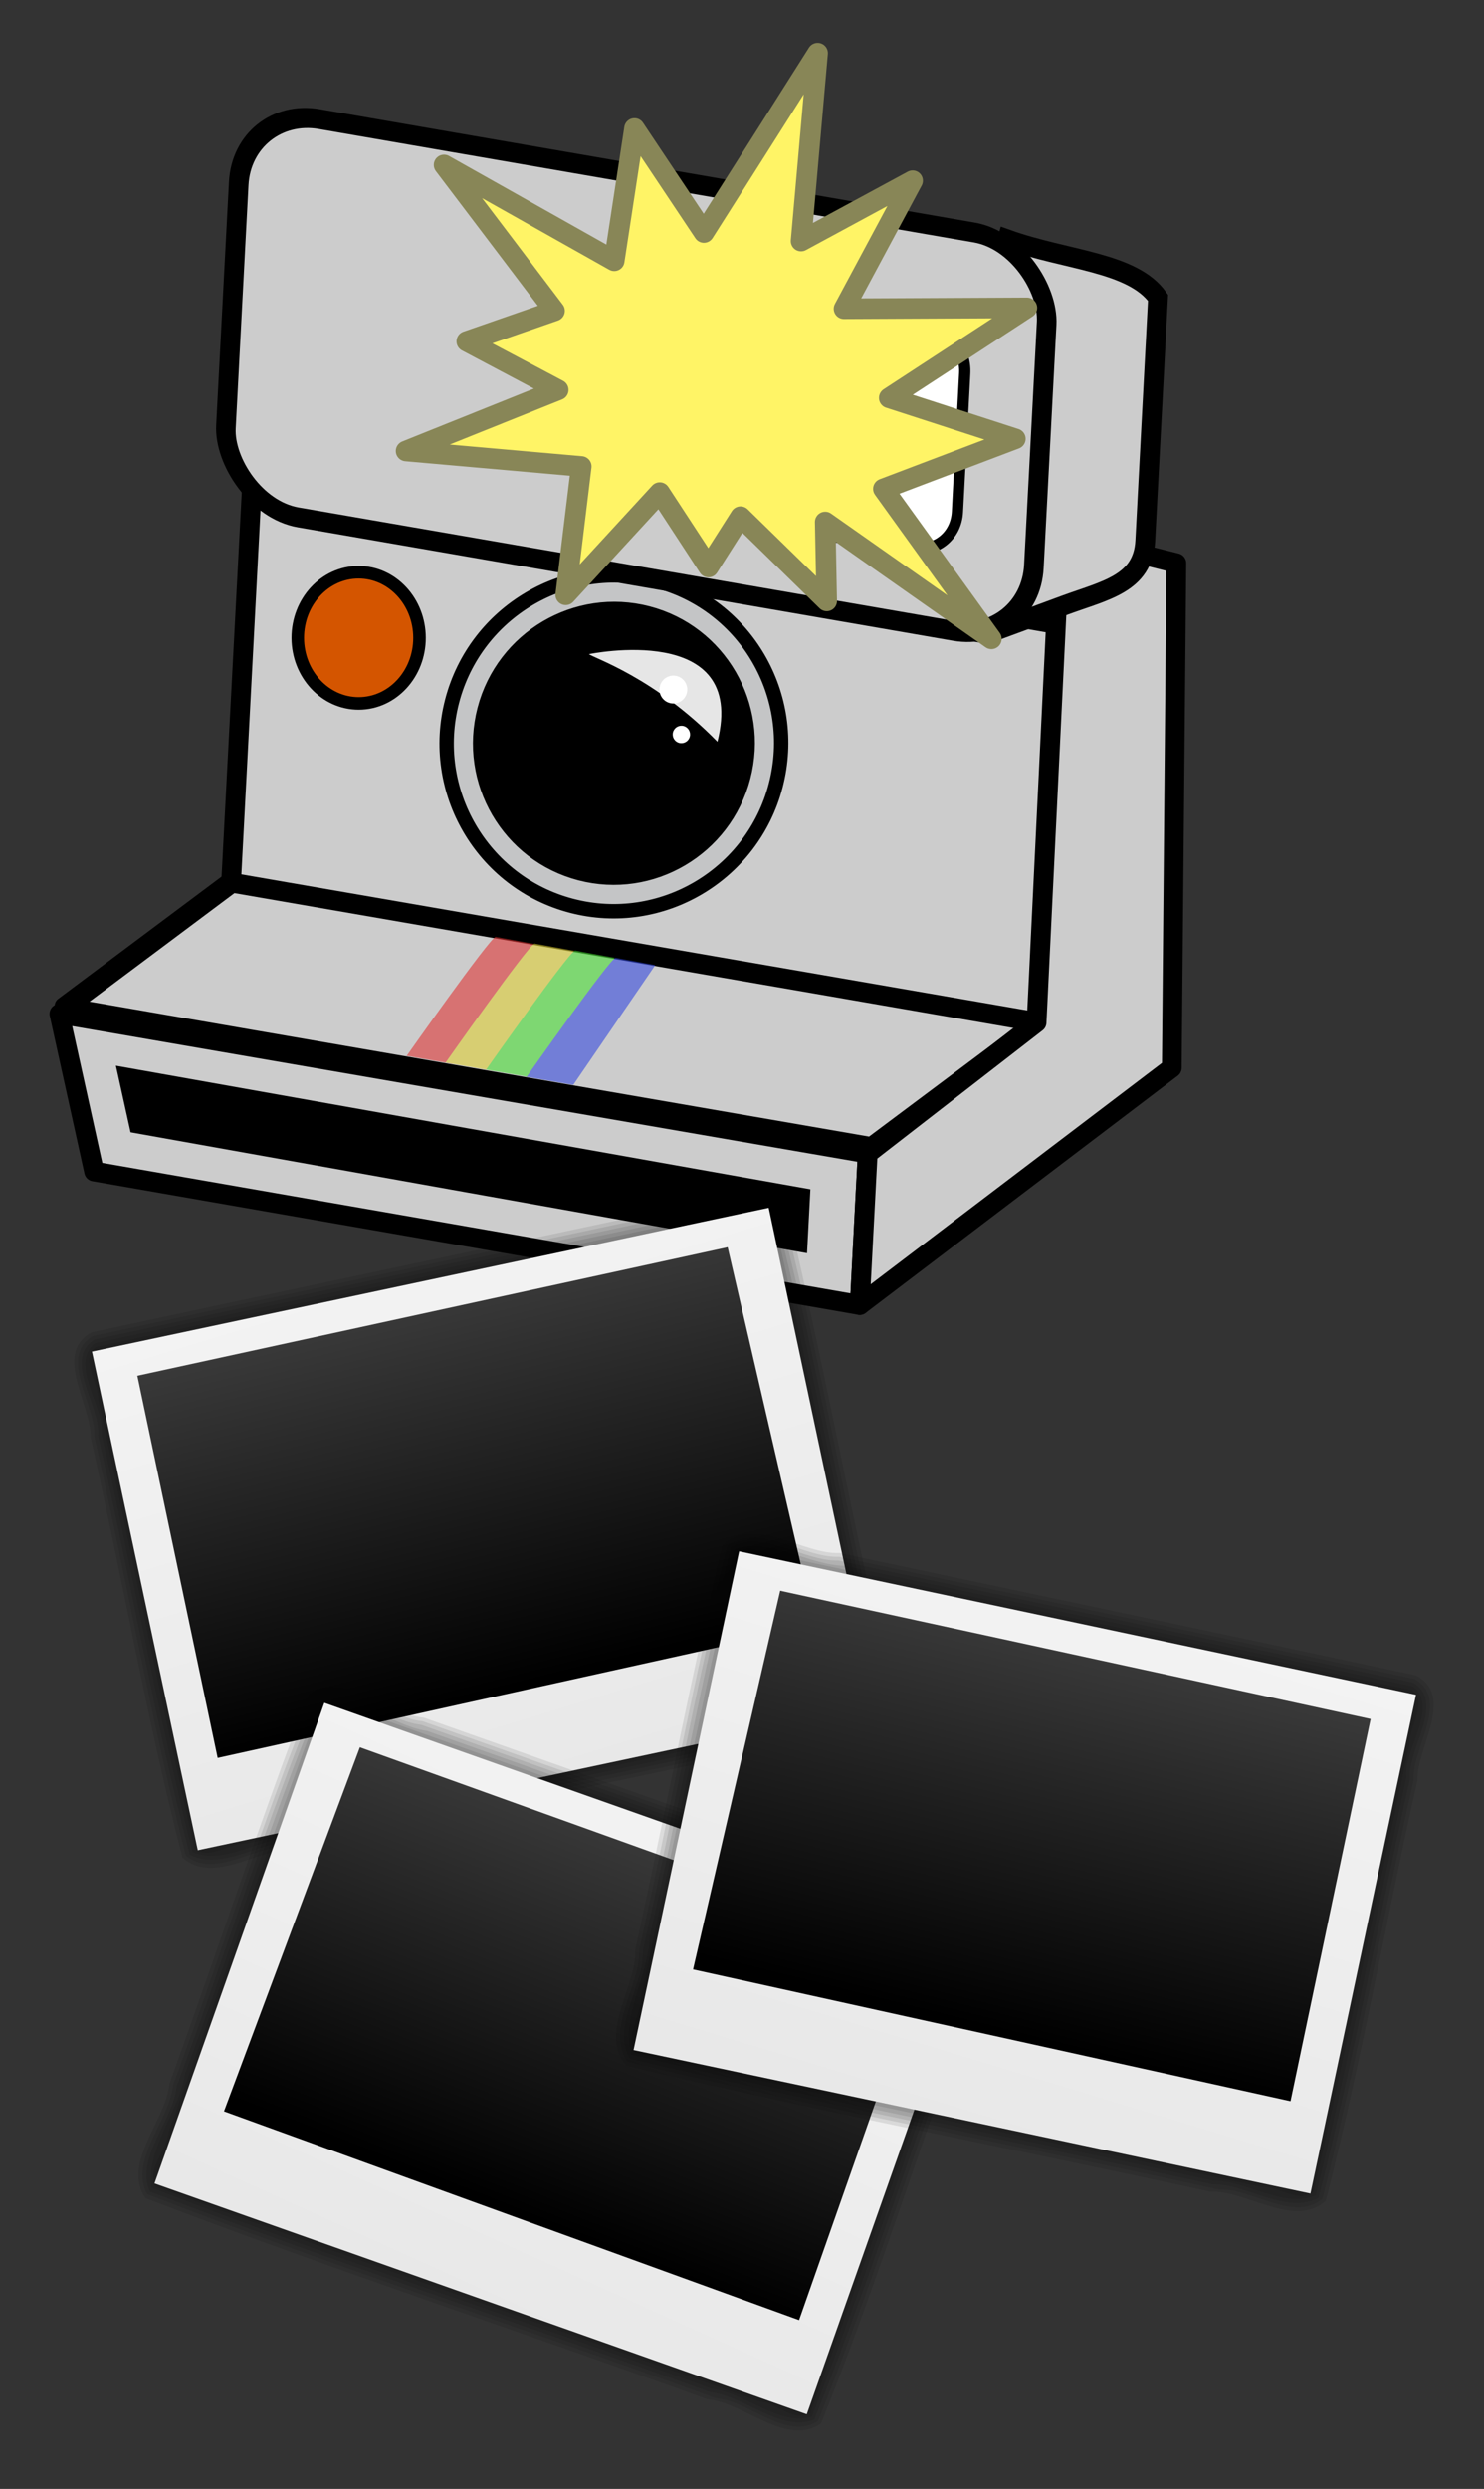 <?xml version="1.0" encoding="UTF-8" standalone="no"?>
<svg
   xmlns:dc="http://purl.org/dc/elements/1.1/"
   xmlns:cc="http://creativecommons.org/ns#"
   xmlns:rdf="http://www.w3.org/1999/02/22-rdf-syntax-ns#"
   xmlns:svg="http://www.w3.org/2000/svg"
   xmlns="http://www.w3.org/2000/svg"
   xmlns:xlink="http://www.w3.org/1999/xlink"
   xmlns:sodipodi="http://sodipodi.sourceforge.net/DTD/sodipodi-0.dtd"
   xmlns:inkscape="http://www.inkscape.org/namespaces/inkscape"
   width="289.126"
   height="484.563"
   id="svg2"
   version="1.1"
   inkscape:version="0.91 r13725"
   sodipodi:docname="instantcameraflash.svg"
   inkscape:export-filename="/media/sdb1/_GRAFIKA/2016_05_citizen_monitoring/clipart/spectrum, zareni/Cartoon_Sentinels.svg.png"
   inkscape:export-xdpi="179.69118"
   inkscape:export-ydpi="179.69118">
  <rect width="100%" height="100%" fill="#333333" stroke="none"/>
  <defs
     id="defs15">
    <marker
       style="overflow:visible"
       id="DotM"
       refX="0"
       refY="0"
       orient="auto"
       inkscape:stockid="DotM">
      <path
         inkscape:connector-curvature="0"
         transform="matrix(0.4,0,0,0.4,2.96,0.4)"
         style="fill-rule:evenodd;stroke:#000000;stroke-width:1pt"
         d="m -2.5,-1 c 0,2.76 -2.24,5 -5,5 -2.76,0 -5,-2.24 -5,-5 0,-2.76 2.24,-5 5,-5 2.76,0 5,2.24 5,5 z"
         id="path8413" />
    </marker>
    <radialGradient
       id="radialGradient3968-1"
       gradientUnits="userSpaceOnUse"
       cy="15.716"
       cx="18.248"
       gradientTransform="scale(1,1)"
       r="29.993">
      <stop
         id="stop3964-7"
         stop-color="#d3e9ff"
         offset="0" />
      <stop
         id="stop4134-4"
         stop-color="#d3e9ff"
         offset=".155" />
      <stop
         id="stop4346-0"
         stop-color="#4074ae"
         offset=".75" />
      <stop
         id="stop3966-9"
         stop-color="#36486c"
         offset="1" />
    </radialGradient>
    <radialGradient
       id="radialGradient4356-4"
       gradientUnits="userSpaceOnUse"
       cy="10.476"
       cx="11.827"
       gradientTransform="scale(1.179,0.848)"
       r="32.665">
      <stop
         id="stop4352-8"
         stop-color="#fff"
         offset="0" />
      <stop
         id="stop4354-8"
         stop-color="#fff"
         stop-opacity="0"
         offset="1" />
    </radialGradient>
    <radialGradient
       id="radialGradient4756-4"
       fx="18.934"
       fy="17.81"
       gradientUnits="userSpaceOnUse"
       cy="17.486"
       cx="18.634"
       gradientTransform="scale(1.037,0.964)"
       r="40.693">
      <stop
         id="stop4752-5"
         stop-color="#fff"
         offset="0" />
      <stop
         id="stop4758-5"
         stop-color="#fefefe"
         offset=".379" />
      <stop
         id="stop4754-1"
         stop-color="#1d1d1d"
         offset="1" />
    </radialGradient>
    <radialGradient
       id="radialGradient4132-7"
       gradientUnits="userSpaceOnUse"
       cy="12.142"
       cx="15.601"
       gradientTransform="scale(1,1)"
       r="43.527">
      <stop
         id="stop4128-8"
         stop-color="#fff"
         offset="0" />
      <stop
         id="stop4130-3"
         stop-color="#fff"
         stop-opacity=".165"
         offset="1" />
    </radialGradient>
    <linearGradient
       y2="856.379"
       x2="54.174"
       y1="1021.203"
       x1="68.16"
       gradientTransform="translate(7.0000001e-6,-2.4092703e-6)"
       gradientUnits="userSpaceOnUse"
       id="linearGradient9547"
       xlink:href="#linearGradient3633"
       inkscape:collect="always" />
    <linearGradient
       id="linearGradient3633"
       inkscape:collect="always">
      <stop
         id="stop3635"
         offset="0"
         style="stop-color:#e6e6e6;stop-opacity:1" />
      <stop
         id="stop3637"
         offset="1"
         style="stop-color:#ffffff;stop-opacity:1" />
    </linearGradient>
    <linearGradient
       y2="924.185"
       x2="43.729"
       y1="1001.552"
       x1="46.385"
       gradientUnits="userSpaceOnUse"
       id="linearGradient9549"
       xlink:href="#linearGradient2835"
       inkscape:collect="always"
       gradientTransform="matrix(0.971,-0.003,0.035,0.894,-33.209,99.627)" />
    <linearGradient
       inkscape:collect="always"
       id="linearGradient2835">
      <stop
         style="stop-color:#000000;stop-opacity:1;"
         offset="0"
         id="stop2837" />
      <stop
         style="stop-color:#4d4d4d;stop-opacity:1"
         offset="1"
         id="stop2839" />
    </linearGradient>
    <linearGradient
       id="linearGradient2822-0-4">
      <stop
         id="stop2823-1-0"
         offset="0"
         style="stop-color:#ffffff;stop-opacity:1;" />
      <stop
         id="stop2824-3-6"
         offset="1"
         style="stop-color:#cacaca;stop-opacity:0;" />
    </linearGradient>
    <linearGradient
       inkscape:collect="always"
       xlink:href="#linearGradient3633"
       id="linearGradient11775"
       gradientUnits="userSpaceOnUse"
       gradientTransform="translate(7.0000001e-6,-2.4092703e-6)"
       x1="68.16"
       y1="1021.203"
       x2="54.174"
       y2="856.379" />
    <linearGradient
       inkscape:collect="always"
       xlink:href="#linearGradient2835"
       id="linearGradient11777"
       gradientUnits="userSpaceOnUse"
       gradientTransform="matrix(0.971,-0.003,0.035,0.894,-33.209,99.627)"
       x1="46.385"
       y1="1001.552"
       x2="43.729"
       y2="924.185" />
    <linearGradient
       inkscape:collect="always"
       xlink:href="#linearGradient3633"
       id="linearGradient11809"
       gradientUnits="userSpaceOnUse"
       gradientTransform="translate(7.0000001e-6,-2.4092703e-6)"
       x1="68.16"
       y1="1021.203"
       x2="54.174"
       y2="856.379" />
    <linearGradient
       inkscape:collect="always"
       xlink:href="#linearGradient2835"
       id="linearGradient11811"
       gradientUnits="userSpaceOnUse"
       gradientTransform="matrix(0.971,-0.003,0.035,0.894,-33.209,99.627)"
       x1="46.385"
       y1="1001.552"
       x2="43.729"
       y2="924.185" />
  </defs>
  <sodipodi:namedview
     pagecolor="#ffffff"
     bordercolor="#666666"
     borderopacity="1"
     objecttolerance="10"
     gridtolerance="10"
     guidetolerance="10"
     inkscape:pageopacity="0"
     inkscape:pageshadow="2"
     inkscape:window-width="1916"
     inkscape:window-height="1035"
     id="namedview13"
     showgrid="false"
     inkscape:zoom="0.59377856"
     inkscape:cx="128.13541"
     inkscape:cy="274.50291"
     inkscape:window-x="4"
     inkscape:window-y="1"
     inkscape:window-maximized="1"
     inkscape:current-layer="g3937-4"
     showguides="true"
     inkscape:guide-bbox="true"
     fit-margin-top="10"
     fit-margin-left="10"
     fit-margin-bottom="10"
     fit-margin-right="10" />
  <g
     id="g4429"
     transform="matrix(0.889,0.458,-0.458,0.889,-2660.913,1446.947)" />
  <flowRoot
     xml:space="preserve"
     id="flowRoot9727"
     style="font-style:normal;font-variant:normal;font-weight:bold;font-stretch:normal;font-size:3px;line-height:125%;font-family:Arial;-inkscape-font-specification:'Arial Bold';text-align:start;letter-spacing:0px;word-spacing:0px;writing-mode:lr-tb;text-anchor:start;fill:#000000;fill-opacity:1;stroke:none"
     transform="translate(-634.599,11.881)"><flowRegion
       id="flowRegion9729"><rect
         id="rect9731"
         width="103.395"
         height="40.459"
         x="61.138"
         y="721.617" /></flowRegion><flowPara
       id="flowPara9733"
       style="font-size:64px">...</flowPara></flowRoot>  <g
     transform="translate(-1429.823,2230.207)"
     id="layer1-33"
     inkscape:label="Layer 1"
     inkscape:export-xdpi="179.68645"
     inkscape:export-ydpi="179.68645">
    <g
       id="g8321"
       transform="matrix(0.889,0.458,-0.458,0.889,-222.574,-863.594)" />
    <g
       inkscape:export-ydpi="119.93222"
       inkscape:export-xdpi="119.93222"
       inkscape:export-filename="I:\Support\Dealer Training\2014 Online\GPS 100\Images\atmospheric conditions.png"
       transform="matrix(0.999,0.052,-0.052,0.999,-124.65,-148.547)"
       id="g9419">
      <g
         id="g3937-4"
         transform="matrix(0.359,-0.096,0.096,0.359,1475.322,-2255.512)">
        <g
           id="g11932"
           transform="matrix(4,0,0,4,-284.826,-2829.593)">
          <g
             transform="matrix(-1.78,-0.963,-0.963,1.78,715.784,149.683)"
             id="g8903">
            <rect
               ry="0"
               transform="matrix(-0.993,-0.115,-0.232,0.973,0,0)"
               y="438.415"
               x="-230.58"
               height="25.794"
               width="53.103"
               id="rect8855"
               style="fill:#cccccc;fill-opacity:1;stroke:#000000;stroke-width:1.283;stroke-miterlimit:4;stroke-dasharray:none;stroke-opacity:1" />
            <g
               style="stroke:#000000;stroke-width:1.002;stroke-miterlimit:4;stroke-dasharray:none;stroke-opacity:1"
               id="g8843"
               transform="matrix(-0.318,-0.01,-0.01,0.319,144.01,360.181)"
               inkscape:export-filename="/home/roger/mis-dibujos/open/path9303.png"
               inkscape:export-xdpi="90"
               inkscape:export-ydpi="90">
              <circle
                 r="26.517"
                 cy="277.828"
                 cx="144.704"
                 transform="matrix(1.057,0,0,1.057,-25.005,31.091)"
                 id="path8845"
                 style="fill:#000000;fill-opacity:1;fill-rule:nonzero;stroke:none;stroke-width:0.948;stroke-miterlimit:4;stroke-dasharray:none;stroke-opacity:1" />
              <path
                 inkscape:connector-curvature="0"
                 id="path8847"
                 d="m 128.034,290.759 c -18.786,0 -34.037,15.251 -34.037,34.037 0,18.786 15.251,34.037 34.037,34.037 18.786,0 34.007,-15.251 34.007,-34.037 0,-18.786 -15.221,-34.037 -34.007,-34.037 z m 0,6.807 c 15.027,0 27.2,12.203 27.2,27.23 0,15.027 -12.173,27.23 -27.2,27.23 -15.027,1e-5 -27.23,-12.203 -27.23,-27.23 0,-15.027 12.203,-27.23 27.23,-27.23 z"
                 style="fill:#c4c5c6;fill-opacity:1;fill-rule:nonzero;stroke:#000000;stroke-width:2.922;stroke-linecap:square;stroke-linejoin:round;stroke-miterlimit:4;stroke-dasharray:none;stroke-dashoffset:0;stroke-opacity:1" />
              <path
                 inkscape:connector-curvature="0"
                 sodipodi:nodetypes="ccc"
                 id="path8849"
                 d="m 118.524,308.582 c 0,0 29.59,-14.643 29.799,10.607 -15.624,-9.382 -28.789,-10.102 -29.799,-10.607 z"
                 style="fill:#e6e6e6;fill-rule:evenodd;stroke:none;stroke-width:1.002;stroke-linecap:butt;stroke-linejoin:miter;stroke-miterlimit:4;stroke-dasharray:none;stroke-opacity:1" />
              <ellipse
                 ry="3.712"
                 rx="2.828"
                 cy="311.491"
                 cx="179.959"
                 style="fill:#ffffff;fill-opacity:1;fill-rule:nonzero;stroke:none;stroke-width:1.837;stroke-miterlimit:4;stroke-dasharray:none;stroke-opacity:1"
                 id="path8851"
                 transform="matrix(0.625,0,0,0.476,28.378,171.337)" />
              <ellipse
                 ry="3.712"
                 rx="2.828"
                 cy="311.491"
                 cx="179.959"
                 transform="matrix(1,0,0,0.762,-42.996,73.854)"
                 id="path8853"
                 style="fill:#ffffff;fill-opacity:1;fill-rule:nonzero;stroke:none;stroke-width:1.148;stroke-miterlimit:4;stroke-dasharray:none;stroke-opacity:1" />
              <ellipse
                 ry="13.301"
                 rx="12.391"
                 transform="matrix(0.967,-0.253,0.255,0.967,0,0)"
                 cy="325.144"
                 cx="-10.93"
                 id="path11894"
                 style="opacity:1;fill:#d45500;fill-opacity:1;fill-rule:evenodd;stroke:#000000;stroke-width:2.553;stroke-linecap:round;stroke-linejoin:round;stroke-miterlimit:4;stroke-dasharray:none;stroke-opacity:1" />
            </g>
            <path
               sodipodi:nodetypes="ccccc"
               inkscape:connector-curvature="0"
               id="rect8894"
               d="m -230.58,464.174 53.103,0 -10.427,9.855 -53.103,0 z"
               style="fill:#cccccc;fill-opacity:1;stroke:#000000;stroke-width:1.283;stroke-linecap:round;stroke-linejoin:round;stroke-miterlimit:4;stroke-opacity:1"
               transform="matrix(-0.993,-0.115,-0.232,0.973,0,0)" />
            <path
               style="fill:#cccccc;fill-opacity:1;stroke:#000000;stroke-width:1.278;stroke-linecap:round;stroke-linejoin:round;stroke-miterlimit:4;stroke-opacity:1"
               d="m 124.5,498.594 -49.987,-5.728 2.277,-9.546 52.748,6.127 z"
               id="path8897"
               inkscape:connector-curvature="0"
               sodipodi:nodetypes="ccccc" />
            <path
               sodipodi:nodetypes="cccccccc"
               inkscape:connector-curvature="0"
               id="path8899"
               d="m 59.472,472.438 15.04,20.429 2.277,-9.546 -8.091,-11.222 6.764,-27.888 -3.572,-3.03 -3.469,-0.144 z"
               style="fill:#cccccc;fill-opacity:1;stroke:#000000;stroke-width:1.278;stroke-linecap:round;stroke-linejoin:round;stroke-miterlimit:4;stroke-opacity:1" />
            <path
               sodipodi:nodetypes="ccsssssc"
               inkscape:connector-curvature="0"
               id="rect8859"
               d="m 84.831,424.041 c -4.062,0.227 -8.175,-0.896 -10.419,0.862 l -3.655,15.321 c -0.646,2.706 1.591,3.804 3.823,5.464 l 3.81,2.834 c 2.232,1.66 5.508,-1.599 6.154,-4.305 l 3.655,-15.321 c 0.646,-2.706 -1.136,-3.194 -3.368,-4.854 z"
               style="fill:#cccccc;fill-opacity:1;stroke:#000000;stroke-width:1.278;stroke-miterlimit:4;stroke-opacity:1" />
            <rect
               style="fill:#cccccc;fill-opacity:1;stroke:#000000;stroke-width:1.283;stroke-miterlimit:4;stroke-dasharray:none;stroke-opacity:1"
               id="rect8857"
               width="53.103"
               height="25.794"
               x="-232.477"
               y="414.195"
               transform="matrix(-0.993,-0.115,-0.232,0.973,0,0)"
               ry="5.022" />
            <path
               sodipodi:nodetypes="sssssssss"
               inkscape:connector-curvature="0"
               id="rect8862"
               d="m 103.205,432.659 -14.664,-1.983 c -1.571,-0.212 -3.139,0.911 -3.507,2.454 l -2.083,8.731 c -0.368,1.542 0.608,2.902 2.179,3.114 l 14.664,1.983 c 1.571,0.212 3.139,-0.911 3.507,-2.454 l 2.083,-8.731 c 0.368,-1.542 -0.608,-2.902 -2.179,-3.114 z"
               style="fill:#ffffff;fill-opacity:1;stroke:#000000;stroke-width:0.729;stroke-miterlimit:4;stroke-opacity:1" />
            <polygon
               style="fill:#fff466;stroke:#888657;stroke-width:3.935;stroke-linecap:round;stroke-linejoin:round;stroke-miterlimit:7;stroke-dasharray:none;stroke-opacity:1"
               points="127.083,116.406 102.09,91.312 125.551,77.836 100.442,73.93 123.771,52.727 89.176,58.445 98.286,32.141 78.997,46.953 76.435,10.906 60.356,48.289 44.052,30.703 44.239,56.352 9.122,43.383 34.458,67.625 18.771,76.062 37.552,82.461 10.606,98.633 44.231,96.242 45.177,121 59.88,98.805 71.356,111.414 75.896,100.906 94.771,114.234 92.083,99.344 "
               id="polygon8262-3"
               transform="matrix(-0.335,-0.043,-0.043,0.335,126.099,415.587)" />
            <path
               sodipodi:nodetypes="ccccc"
               inkscape:connector-curvature="0"
               id="path8901"
               d="m 122.821,495.24 -43.793,-4.831 0.849,-3.56 44.823,4.98 z"
               style="fill:#000000;fill-opacity:1;stroke:#000000;stroke-width:0.477;stroke-miterlimit:4;stroke-opacity:1" />
            <g
               style="opacity:0.586"
               transform="translate(-2.203,-0.234)"
               id="g11904">
              <path
                 style="fill:#df3333;fill-opacity:1;fill-rule:evenodd;stroke:none;stroke-width:1.329px;stroke-linecap:butt;stroke-linejoin:miter;stroke-opacity:1"
                 d="m 106.065,476.922 c 0.357,0.21 3.343,9.011 3.343,9.011 l -3.043,-0.352 -2.901,-8.935 z"
                 id="path11896"
                 inkscape:connector-curvature="0"
                 sodipodi:nodetypes="ccccc" />
              <path
                 sodipodi:nodetypes="ccccc"
                 inkscape:connector-curvature="0"
                 id="path11898"
                 d="m 103.525,476.626 c 0.357,0.21 3.343,9.011 3.343,9.011 l -3.043,-0.352 -2.901,-8.935 z"
                 style="fill:#dfd033;fill-opacity:1;fill-rule:evenodd;stroke:none;stroke-width:1.329px;stroke-linecap:butt;stroke-linejoin:miter;stroke-opacity:1" />
              <path
                 style="fill:#48df33;fill-opacity:1;fill-rule:evenodd;stroke:none;stroke-width:1.329px;stroke-linecap:butt;stroke-linejoin:miter;stroke-opacity:1"
                 d="m 100.881,476.318 c 0.357,0.21 3.343,9.011 3.343,9.011 l -3.043,-0.352 -2.901,-8.935 z"
                 id="path11900"
                 inkscape:connector-curvature="0"
                 sodipodi:nodetypes="ccccc" />
              <path
                 sodipodi:nodetypes="ccccc"
                 inkscape:connector-curvature="0"
                 id="path11902"
                 d="m 98.232,476.026 c 0.357,0.21 3.343,9.011 3.343,9.011 l -3.043,-0.352 -2.901,-8.935 z"
                 style="fill:#3347df;fill-opacity:1;fill-rule:evenodd;stroke:none;stroke-width:1.329px;stroke-linecap:butt;stroke-linejoin:miter;stroke-opacity:1" />
            </g>
          </g>
          <g
             id="g11729">
            <g
               transform="translate(80,0)"
               id="g3849-3">
              <path
                 inkscape:connector-curvature="0"
                 id="path3851-9"
                 d="m -68.656,1004.531 c 28.552,0 57.104,10e-5 85.656,0 0,-20.583 0,-41.167 0,-61.75 -28.552,0 -57.104,0 -85.656,0 0,20.583 0,41.167 0,61.75 z"
                 style="opacity:0.091;fill:#000000;fill-opacity:1;fill-rule:evenodd;stroke:none" />
              <path
                 inkscape:connector-curvature="0"
                 id="path3855-8"
                 d="m -69.156,1005.031 c 28.885,0 57.771,10e-5 86.656,0 0,-20.917 0,-41.833 0,-62.75 -28.885,0 -57.771,0 -86.656,0 0,20.917 0,41.833 0,62.75 z"
                 style="opacity:0.091;fill:#000000;fill-opacity:1;fill-rule:evenodd;stroke:none" />
              <path
                 inkscape:connector-curvature="0"
                 id="path3859-8"
                 d="m -69.656,1005.531 c 29.219,10e-5 58.438,0 87.656,0 0,-21.25 0,-42.5 0,-63.75 -29.219,0 -58.438,0 -87.656,0 0,21.25 0,42.5 0,63.75 z"
                 style="opacity:0.091;fill:#000000;fill-opacity:1;fill-rule:evenodd;stroke:none" />
              <path
                 inkscape:connector-curvature="0"
                 id="path3863-0"
                 d="m -70.156,941.312 c 0.021,21.562 -0.042,43.208 0.031,64.719 29.51,-0.062 59.271,0.125 88.625,-0.094 -0.063,-21.52 0.126,-43.292 -0.094,-64.656 -29.51,0.021 -59.104,-0.042 -88.562,0.031 z"
                 style="opacity:0.091;fill:#000000;fill-opacity:1;fill-rule:evenodd;stroke:none" />
              <path
                 inkscape:connector-curvature="0"
                 id="path3867-8"
                 d="m -70.281,940.812 c -1.104,1.456 0.037,4.173 -0.375,6 0.063,19.848 -0.126,39.744 0.094,59.562 13.14,0.369 26.587,0.049 39.844,0.156 16.506,-0.063 33.129,0.126 49.562,-0.094 C 19.211,990.758 18.894,974.79 19,959 c -0.119,-5.998 0.229,-12.227 -0.156,-18.094 -29.59,-0.292 -59.391,-0.041 -89.062,-0.125 l -0.062,0.031 z"
                 style="opacity:0.091;fill:#000000;fill-opacity:1;fill-rule:evenodd;stroke:none" />
              <path
                 inkscape:connector-curvature="0"
                 style="opacity:0.091;fill:#000000;fill-opacity:1;fill-rule:evenodd;stroke:none"
                 d="m -70.21,940.296 88.77,0 c 0.519,0 0.938,0.418 0.938,0.938 l 0,64.869 c 0,0.519 -0.418,0.938 -0.938,0.938 l -88.77,0 c -0.519,0 -0.938,-0.418 -0.938,-0.938 l 0,-64.869 c 0,-0.519 0.418,-0.938 0.938,-0.938 z"
                 id="path3871-7" />
              <path
                 inkscape:connector-curvature="0"
                 id="path3873-7"
                 d="m -70.5,939.812 c -2.44,1.087 -0.576,4.823 -1.156,6.906 0.085,19.97 -0.169,40.01 0.125,59.937 1.384,2.059 4.728,0.289 6.812,0.875 27.958,-0.084 55.999,0.168 83.906,-0.125 1.954,-1.683 0.237,-5.052 0.812,-7.312 -0.085,-19.817 0.169,-39.682 -0.125,-59.469 -1.653,-2.028 -5.05,-0.249 -7.312,-0.844 -27.687,0.021 -55.38,-0.042 -83.062,0.031 z"
                 style="opacity:0.091;fill:#000000;fill-opacity:1;fill-rule:evenodd;stroke:none" />
              <path
                 inkscape:connector-curvature="0"
                 id="path3877-8"
                 d="m -70.562,939.312 c -3.923,2.097 -0.408,8.414 -1.594,11.906 0.206,18.615 -0.399,37.38 0.281,55.906 3.651,2.635 9.384,-0.062 13.656,0.906 25.938,-0.239 52.111,0.471 77.906,-0.344 2.369,-4.452 -0.063,-10.625 0.812,-15.594 -0.281,-17.294 0.542,-34.864 -0.375,-52 -4.084,-2.43 -9.959,0.105 -14.562,-0.812 -25.374,0.021 -50.755,-0.042 -76.125,0.031 z"
                 style="opacity:0.091;fill:#000000;fill-opacity:1;fill-rule:evenodd;stroke:none" />
              <path
                 inkscape:connector-curvature="0"
                 id="path3881-3"
                 d="m -70.469,938.812 c -4.729,1.671 -1.012,8.772 -2.188,12.406 0.254,18.693 -0.491,37.571 0.344,56.156 3.626,3.103 9.693,0.109 14.094,1.156 25.959,-0.194 52.074,0.384 77.938,-0.281 3.322,-3.491 0.204,-9.763 1.281,-14.156 -0.277,-18.021 0.537,-36.263 -0.375,-54.156 -3.619,-3.119 -9.679,-0.1 -14.062,-1.156 -25.676,0.021 -51.362,-0.042 -77.031,0.031 z"
                 style="opacity:0.091;fill:#000000;fill-opacity:1;fill-rule:evenodd;stroke:none" />
              <path
                 inkscape:connector-curvature="0"
                 id="path3885-8"
                 d="m -70.562,938.312 c -5.165,1.651 -1.498,9.038 -2.594,12.906 0.226,18.699 -0.44,37.54 0.312,56.156 2.99,3.904 9.433,0.54 13.625,1.656 26.372,-0.237 52.924,0.47 79.188,-0.344 3.723,-3.521 0.42,-10.045 1.531,-14.594 -0.257,-18.055 0.495,-36.307 -0.344,-54.25 -3.493,-3.832 -10.066,-0.407 -14.594,-1.562 -25.707,0.021 -51.422,-0.042 -77.125,0.031 z"
                 style="opacity:0.091;fill:#000000;fill-opacity:1;fill-rule:evenodd;stroke:none" />
              <path
                 inkscape:connector-curvature="0"
                 id="path3889-3"
                 d="m -70.625,937.812 c -5.62,1.578 -2.026,9.317 -3.031,13.406 0.249,18.76 -0.485,37.672 0.344,56.344 3.263,4.473 10.426,0.757 15.094,1.969 26.057,-0.193 52.238,0.383 78.219,-0.281 4.461,-3.362 0.826,-10.437 2,-15.156 -0.134,-18.034 0.263,-36.126 -0.188,-54.125 -3.21,-4.809 -10.529,-0.956 -15.25,-2.188 -25.728,0.021 -51.464,-0.042 -77.188,0.031 z"
                 style="opacity:0.091;fill:#000000;fill-opacity:1;fill-rule:evenodd;stroke:none" />
            </g>
            <rect
               y="940.296"
               x="8.852"
               height="66.744"
               width="90.645"
               id="rect2816-7"
               style="fill:url(#linearGradient9547);fill-opacity:1;fill-rule:evenodd;stroke:none" />
            <path
               inkscape:connector-curvature="0"
               id="path2830-1"
               d="m 14.013,944.628 -0.101,51.125 80.148,-0.656 -0.895,-50.866 z"
               style="fill:url(#linearGradient9549);fill-opacity:1;fill-rule:evenodd;stroke:none"
               sodipodi:nodetypes="ccccc" />
          </g>
          <g
             id="g11779"
             transform="matrix(-0.853,-0.522,-0.522,0.853,604.783,241.468)">
            <g
               transform="translate(80,0)"
               id="g11781">
              <path
                 inkscape:connector-curvature="0"
                 id="path11783"
                 d="m -68.656,1004.531 c 28.552,0 57.104,10e-5 85.656,0 0,-20.583 0,-41.167 0,-61.75 -28.552,0 -57.104,0 -85.656,0 0,20.583 0,41.167 0,61.75 z"
                 style="opacity:0.091;fill:#000000;fill-opacity:1;fill-rule:evenodd;stroke:none" />
              <path
                 inkscape:connector-curvature="0"
                 id="path11785"
                 d="m -69.156,1005.031 c 28.885,0 57.771,10e-5 86.656,0 0,-20.917 0,-41.833 0,-62.75 -28.885,0 -57.771,0 -86.656,0 0,20.917 0,41.833 0,62.75 z"
                 style="opacity:0.091;fill:#000000;fill-opacity:1;fill-rule:evenodd;stroke:none" />
              <path
                 inkscape:connector-curvature="0"
                 id="path11787"
                 d="m -69.656,1005.531 c 29.219,10e-5 58.438,0 87.656,0 0,-21.25 0,-42.5 0,-63.75 -29.219,0 -58.438,0 -87.656,0 0,21.25 0,42.5 0,63.75 z"
                 style="opacity:0.091;fill:#000000;fill-opacity:1;fill-rule:evenodd;stroke:none" />
              <path
                 inkscape:connector-curvature="0"
                 id="path11789"
                 d="m -70.156,941.312 c 0.021,21.562 -0.042,43.208 0.031,64.719 29.51,-0.062 59.271,0.125 88.625,-0.094 -0.063,-21.52 0.126,-43.292 -0.094,-64.656 -29.51,0.021 -59.104,-0.042 -88.562,0.031 z"
                 style="opacity:0.091;fill:#000000;fill-opacity:1;fill-rule:evenodd;stroke:none" />
              <path
                 inkscape:connector-curvature="0"
                 id="path11791"
                 d="m -70.281,940.812 c -1.104,1.456 0.037,4.173 -0.375,6 0.063,19.848 -0.126,39.744 0.094,59.562 13.14,0.369 26.587,0.049 39.844,0.156 16.506,-0.063 33.129,0.126 49.562,-0.094 C 19.211,990.758 18.894,974.79 19,959 c -0.119,-5.998 0.229,-12.227 -0.156,-18.094 -29.59,-0.292 -59.391,-0.041 -89.062,-0.125 l -0.062,0.031 z"
                 style="opacity:0.091;fill:#000000;fill-opacity:1;fill-rule:evenodd;stroke:none" />
              <path
                 inkscape:connector-curvature="0"
                 style="opacity:0.091;fill:#000000;fill-opacity:1;fill-rule:evenodd;stroke:none"
                 d="m -70.21,940.296 88.77,0 c 0.519,0 0.938,0.418 0.938,0.938 l 0,64.869 c 0,0.519 -0.418,0.938 -0.938,0.938 l -88.77,0 c -0.519,0 -0.938,-0.418 -0.938,-0.938 l 0,-64.869 c 0,-0.519 0.418,-0.938 0.938,-0.938 z"
                 id="path11793" />
              <path
                 inkscape:connector-curvature="0"
                 id="path11795"
                 d="m -70.5,939.812 c -2.44,1.087 -0.576,4.823 -1.156,6.906 0.085,19.97 -0.169,40.01 0.125,59.937 1.384,2.059 4.728,0.289 6.812,0.875 27.958,-0.084 55.999,0.168 83.906,-0.125 1.954,-1.683 0.237,-5.052 0.812,-7.312 -0.085,-19.817 0.169,-39.682 -0.125,-59.469 -1.653,-2.028 -5.05,-0.249 -7.312,-0.844 -27.687,0.021 -55.38,-0.042 -83.062,0.031 z"
                 style="opacity:0.091;fill:#000000;fill-opacity:1;fill-rule:evenodd;stroke:none" />
              <path
                 inkscape:connector-curvature="0"
                 id="path11797"
                 d="m -70.562,939.312 c -3.923,2.097 -0.408,8.414 -1.594,11.906 0.206,18.615 -0.399,37.38 0.281,55.906 3.651,2.635 9.384,-0.062 13.656,0.906 25.938,-0.239 52.111,0.471 77.906,-0.344 2.369,-4.452 -0.063,-10.625 0.812,-15.594 -0.281,-17.294 0.542,-34.864 -0.375,-52 -4.084,-2.43 -9.959,0.105 -14.562,-0.812 -25.374,0.021 -50.755,-0.042 -76.125,0.031 z"
                 style="opacity:0.091;fill:#000000;fill-opacity:1;fill-rule:evenodd;stroke:none" />
              <path
                 inkscape:connector-curvature="0"
                 id="path11799"
                 d="m -70.469,938.812 c -4.729,1.671 -1.012,8.772 -2.188,12.406 0.254,18.693 -0.491,37.571 0.344,56.156 3.626,3.103 9.693,0.109 14.094,1.156 25.959,-0.194 52.074,0.384 77.938,-0.281 3.322,-3.491 0.204,-9.763 1.281,-14.156 -0.277,-18.021 0.537,-36.263 -0.375,-54.156 -3.619,-3.119 -9.679,-0.1 -14.062,-1.156 -25.676,0.021 -51.362,-0.042 -77.031,0.031 z"
                 style="opacity:0.091;fill:#000000;fill-opacity:1;fill-rule:evenodd;stroke:none" />
              <path
                 inkscape:connector-curvature="0"
                 id="path11801"
                 d="m -70.562,938.312 c -5.165,1.651 -1.498,9.038 -2.594,12.906 0.226,18.699 -0.44,37.54 0.312,56.156 2.99,3.904 9.433,0.54 13.625,1.656 26.372,-0.237 52.924,0.47 79.188,-0.344 3.723,-3.521 0.42,-10.045 1.531,-14.594 -0.257,-18.055 0.495,-36.307 -0.344,-54.25 -3.493,-3.832 -10.066,-0.407 -14.594,-1.562 -25.707,0.021 -51.422,-0.042 -77.125,0.031 z"
                 style="opacity:0.091;fill:#000000;fill-opacity:1;fill-rule:evenodd;stroke:none" />
              <path
                 inkscape:connector-curvature="0"
                 id="path11803"
                 d="m -70.625,937.812 c -5.62,1.578 -2.026,9.317 -3.031,13.406 0.249,18.76 -0.485,37.672 0.344,56.344 3.263,4.473 10.426,0.757 15.094,1.969 26.057,-0.193 52.238,0.383 78.219,-0.281 4.461,-3.362 0.826,-10.437 2,-15.156 -0.134,-18.034 0.263,-36.126 -0.188,-54.125 -3.21,-4.809 -10.529,-0.956 -15.25,-2.188 -25.728,0.021 -51.464,-0.042 -77.188,0.031 z"
                 style="opacity:0.091;fill:#000000;fill-opacity:1;fill-rule:evenodd;stroke:none" />
            </g>
            <rect
               y="940.296"
               x="8.852"
               height="66.744"
               width="90.645"
               id="rect11805"
               style="fill:url(#linearGradient11809);fill-opacity:1;fill-rule:evenodd;stroke:none" />
            <path
               inkscape:connector-curvature="0"
               id="path11807"
               d="m 14.013,944.628 -0.101,51.125 80.148,-0.656 -0.895,-50.866 z"
               style="fill:url(#linearGradient11811);fill-opacity:1;fill-rule:evenodd;stroke:none"
               sodipodi:nodetypes="ccccc" />
          </g>
          <g
             transform="matrix(-0.914,-0.406,-0.406,0.914,559.064,164.455)"
             id="g11745">
            <g
               id="g11747"
               transform="translate(80,0)">
              <path
                 style="opacity:0.091;fill:#000000;fill-opacity:1;fill-rule:evenodd;stroke:none"
                 d="m -68.656,1004.531 c 28.552,0 57.104,10e-5 85.656,0 0,-20.583 0,-41.167 0,-61.75 -28.552,0 -57.104,0 -85.656,0 0,20.583 0,41.167 0,61.75 z"
                 id="path11749"
                 inkscape:connector-curvature="0" />
              <path
                 style="opacity:0.091;fill:#000000;fill-opacity:1;fill-rule:evenodd;stroke:none"
                 d="m -69.156,1005.031 c 28.885,0 57.771,10e-5 86.656,0 0,-20.917 0,-41.833 0,-62.75 -28.885,0 -57.771,0 -86.656,0 0,20.917 0,41.833 0,62.75 z"
                 id="path11751"
                 inkscape:connector-curvature="0" />
              <path
                 style="opacity:0.091;fill:#000000;fill-opacity:1;fill-rule:evenodd;stroke:none"
                 d="m -69.656,1005.531 c 29.219,10e-5 58.438,0 87.656,0 0,-21.25 0,-42.5 0,-63.75 -29.219,0 -58.438,0 -87.656,0 0,21.25 0,42.5 0,63.75 z"
                 id="path11753"
                 inkscape:connector-curvature="0" />
              <path
                 style="opacity:0.091;fill:#000000;fill-opacity:1;fill-rule:evenodd;stroke:none"
                 d="m -70.156,941.312 c 0.021,21.562 -0.042,43.208 0.031,64.719 29.51,-0.062 59.271,0.125 88.625,-0.094 -0.063,-21.52 0.126,-43.292 -0.094,-64.656 -29.51,0.021 -59.104,-0.042 -88.562,0.031 z"
                 id="path11755"
                 inkscape:connector-curvature="0" />
              <path
                 style="opacity:0.091;fill:#000000;fill-opacity:1;fill-rule:evenodd;stroke:none"
                 d="m -70.281,940.812 c -1.104,1.456 0.037,4.173 -0.375,6 0.063,19.848 -0.126,39.744 0.094,59.562 13.14,0.369 26.587,0.049 39.844,0.156 16.506,-0.063 33.129,0.126 49.562,-0.094 C 19.211,990.758 18.894,974.79 19,959 c -0.119,-5.998 0.229,-12.227 -0.156,-18.094 -29.59,-0.292 -59.391,-0.041 -89.062,-0.125 l -0.062,0.031 z"
                 id="path11757"
                 inkscape:connector-curvature="0" />
              <path
                 id="path11759"
                 d="m -70.21,940.296 88.77,0 c 0.519,0 0.938,0.418 0.938,0.938 l 0,64.869 c 0,0.519 -0.418,0.938 -0.938,0.938 l -88.77,0 c -0.519,0 -0.938,-0.418 -0.938,-0.938 l 0,-64.869 c 0,-0.519 0.418,-0.938 0.938,-0.938 z"
                 style="opacity:0.091;fill:#000000;fill-opacity:1;fill-rule:evenodd;stroke:none"
                 inkscape:connector-curvature="0" />
              <path
                 style="opacity:0.091;fill:#000000;fill-opacity:1;fill-rule:evenodd;stroke:none"
                 d="m -70.5,939.812 c -2.44,1.087 -0.576,4.823 -1.156,6.906 0.085,19.97 -0.169,40.01 0.125,59.937 1.384,2.059 4.728,0.289 6.812,0.875 27.958,-0.084 55.999,0.168 83.906,-0.125 1.954,-1.683 0.237,-5.052 0.812,-7.312 -0.085,-19.817 0.169,-39.682 -0.125,-59.469 -1.653,-2.028 -5.05,-0.249 -7.312,-0.844 -27.687,0.021 -55.38,-0.042 -83.062,0.031 z"
                 id="path11761"
                 inkscape:connector-curvature="0" />
              <path
                 style="opacity:0.091;fill:#000000;fill-opacity:1;fill-rule:evenodd;stroke:none"
                 d="m -70.562,939.312 c -3.923,2.097 -0.408,8.414 -1.594,11.906 0.206,18.615 -0.399,37.38 0.281,55.906 3.651,2.635 9.384,-0.062 13.656,0.906 25.938,-0.239 52.111,0.471 77.906,-0.344 2.369,-4.452 -0.063,-10.625 0.812,-15.594 -0.281,-17.294 0.542,-34.864 -0.375,-52 -4.084,-2.43 -9.959,0.105 -14.562,-0.812 -25.374,0.021 -50.755,-0.042 -76.125,0.031 z"
                 id="path11763"
                 inkscape:connector-curvature="0" />
              <path
                 style="opacity:0.091;fill:#000000;fill-opacity:1;fill-rule:evenodd;stroke:none"
                 d="m -70.469,938.812 c -4.729,1.671 -1.012,8.772 -2.188,12.406 0.254,18.693 -0.491,37.571 0.344,56.156 3.626,3.103 9.693,0.109 14.094,1.156 25.959,-0.194 52.074,0.384 77.938,-0.281 3.322,-3.491 0.204,-9.763 1.281,-14.156 -0.277,-18.021 0.537,-36.263 -0.375,-54.156 -3.619,-3.119 -9.679,-0.1 -14.062,-1.156 -25.676,0.021 -51.362,-0.042 -77.031,0.031 z"
                 id="path11765"
                 inkscape:connector-curvature="0" />
              <path
                 style="opacity:0.091;fill:#000000;fill-opacity:1;fill-rule:evenodd;stroke:none"
                 d="m -70.562,938.312 c -5.165,1.651 -1.498,9.038 -2.594,12.906 0.226,18.699 -0.44,37.54 0.312,56.156 2.99,3.904 9.433,0.54 13.625,1.656 26.372,-0.237 52.924,0.47 79.188,-0.344 3.723,-3.521 0.42,-10.045 1.531,-14.594 -0.257,-18.055 0.495,-36.307 -0.344,-54.25 -3.493,-3.832 -10.066,-0.407 -14.594,-1.562 -25.707,0.021 -51.422,-0.042 -77.125,0.031 z"
                 id="path11767"
                 inkscape:connector-curvature="0" />
              <path
                 style="opacity:0.091;fill:#000000;fill-opacity:1;fill-rule:evenodd;stroke:none"
                 d="m -70.625,937.812 c -5.62,1.578 -2.026,9.317 -3.031,13.406 0.249,18.76 -0.485,37.672 0.344,56.344 3.263,4.473 10.426,0.757 15.094,1.969 26.057,-0.193 52.238,0.383 78.219,-0.281 4.461,-3.362 0.826,-10.437 2,-15.156 -0.134,-18.034 0.263,-36.126 -0.188,-54.125 -3.21,-4.809 -10.529,-0.956 -15.25,-2.188 -25.728,0.021 -51.464,-0.042 -77.188,0.031 z"
                 id="path11769"
                 inkscape:connector-curvature="0" />
            </g>
            <rect
               style="fill:url(#linearGradient11775);fill-opacity:1;fill-rule:evenodd;stroke:none"
               id="rect11771"
               width="90.645"
               height="66.744"
               x="8.852"
               y="940.296" />
            <path
               sodipodi:nodetypes="ccccc"
               style="fill:url(#linearGradient11777);fill-opacity:1;fill-rule:evenodd;stroke:none"
               d="m 14.013,944.628 -0.101,51.125 80.148,-0.656 -0.895,-50.866 z"
               id="path11773"
               inkscape:connector-curvature="0" />
          </g>
        </g>
      </g>
    </g>
  </g>
</svg>
